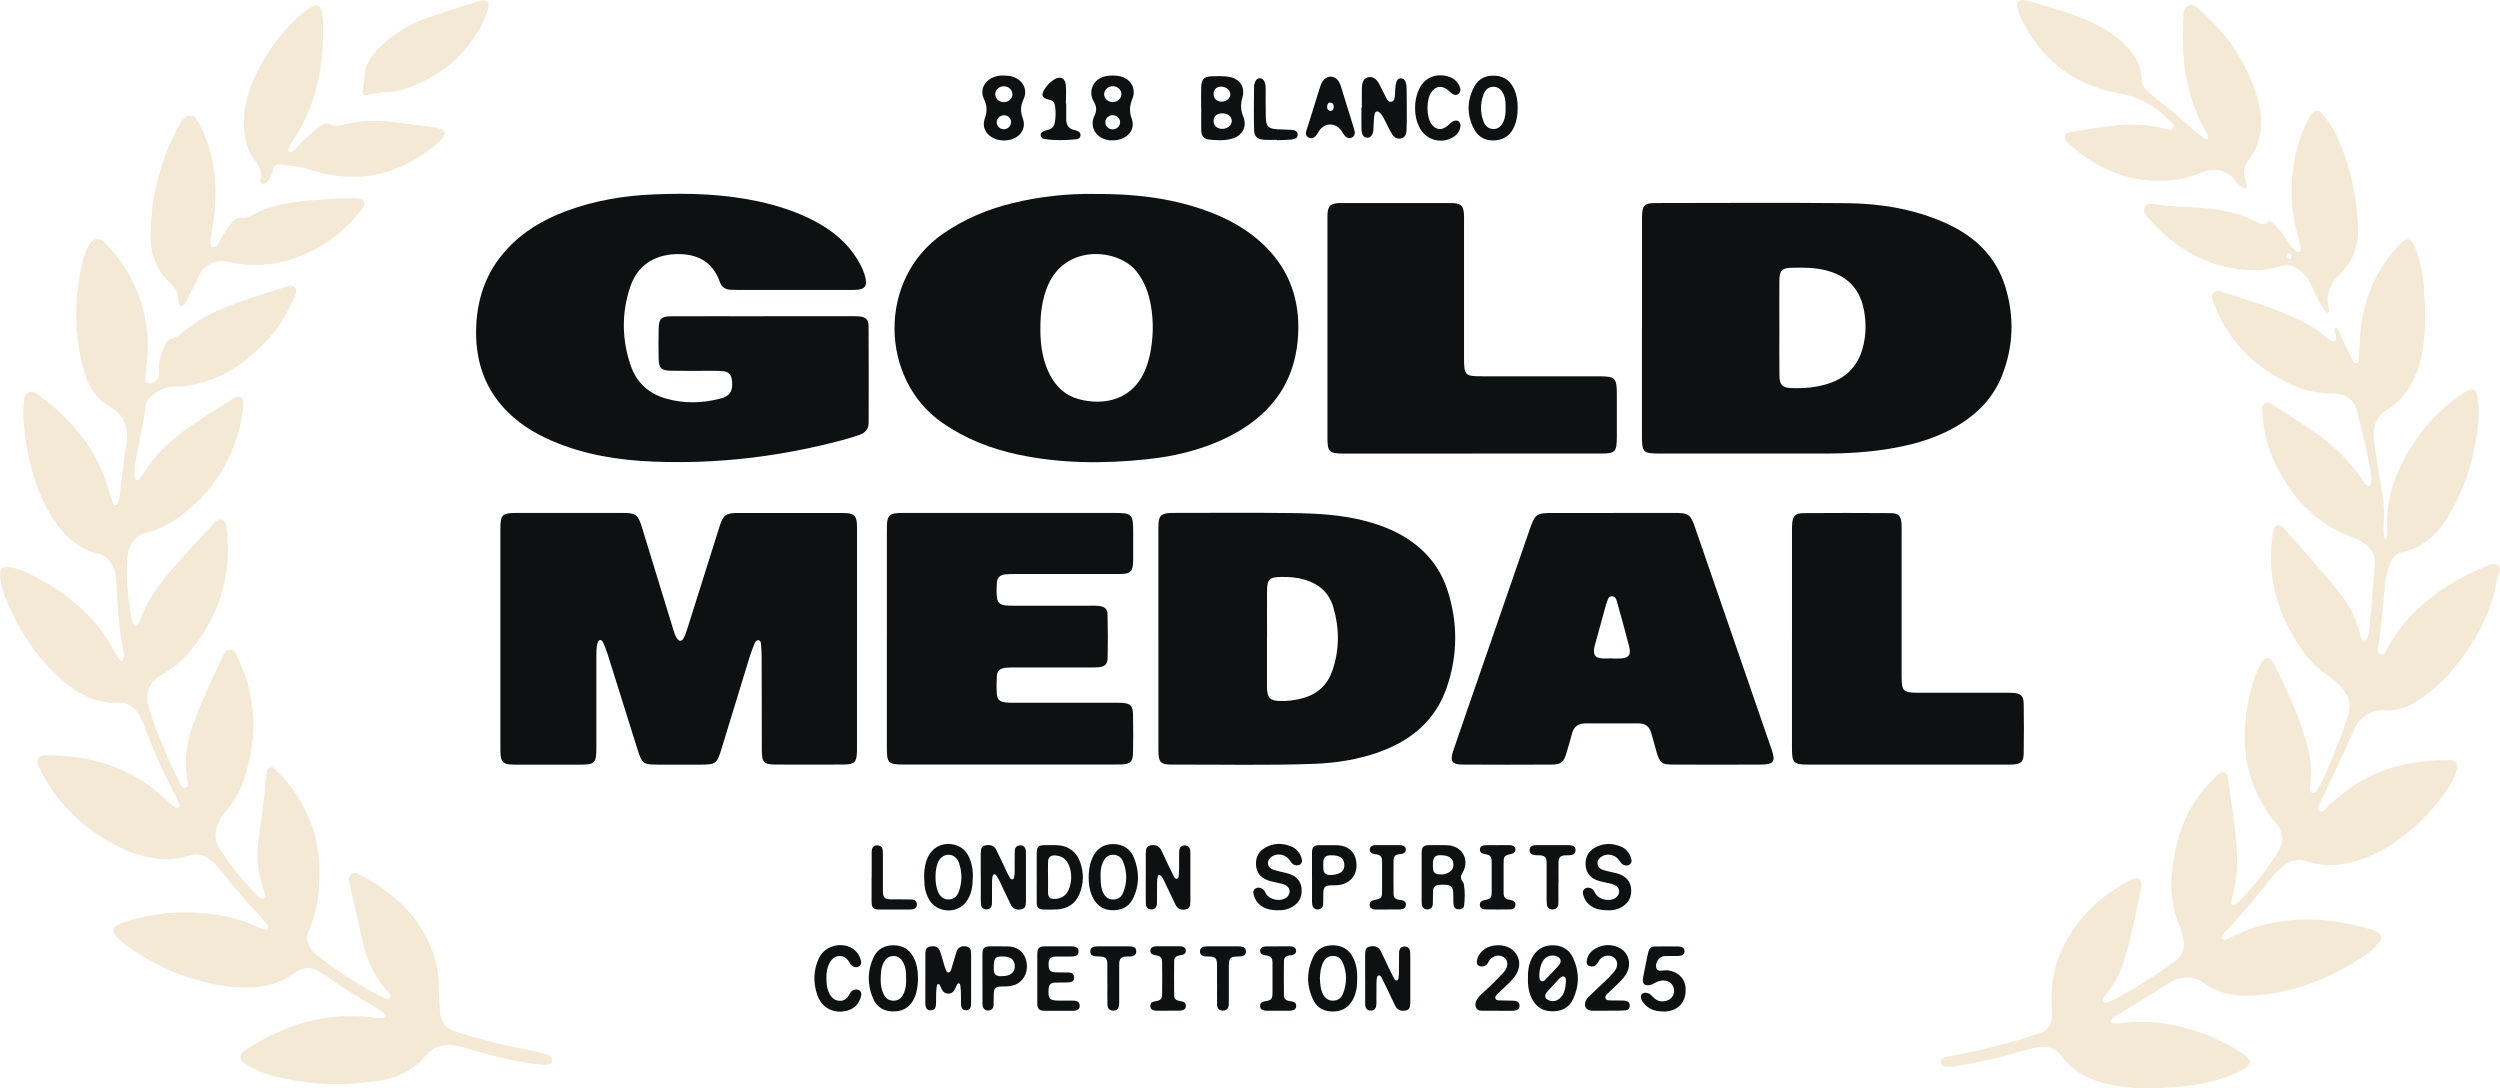 <svg viewBox="0 0 699.11 304.34" xmlns="http://www.w3.org/2000/svg" data-name="Layer 2" id="Layer_2">
  <defs>
    <style>
      .cls-1 {
        fill: #f3e9d5;
      }

      .cls-2 {
        fill: #0e1111;
      }
    </style>
  </defs>
  <g data-name="Layer 1" id="Layer_1-2">
    <g>
      <g>
        <path d="M621.17,262.42c.59.61,1.07.39,1.53.2.62-.27,1.23-.54,1.83-.83,12.65-6.1,25.6-5.7,38.71-1.82.41.12.81.28,1.18.45,1.6.82,1.88,1.8.79,3.22-.93,1.18-2.03,2.24-3.28,3.08-9.79,6.75-20.45,11.11-32.43,11.68-4.6.23-9.05-.59-12.92-3.34-3.34-2.39-6.63-2.28-10.05-.11-4.75,2.99-9.58,5.87-14.35,8.83-.74.45-1.67.8-1.88,2.06,1.26.6,2.61.32,3.87.17,7.66-.86,15.02.46,22.19,3.12,3.87,1.43,7.5,3.35,10.93,5.63.22.14.42.28.62.43,1.66,1.34,1.66,2.39-.07,3.55-.9.61-1.89,1.07-2.89,1.5-5.22,2.29-10.74,3.25-16.34,3.72-6.29.53-12.56.67-18.78-.7-5.4-1.2-10.12-3.47-13.45-8.11-1.28-1.8-3.11-2.44-5.26-2.37-1.86.06-3.64.54-5.41,1.07-5.77,1.75-11.66,3.08-17.61,4.11-1.24.22-2.48.43-3.74.34-.7-.04-1.41-.18-1.59-.98-.18-.93.5-1.38,1.24-1.64.71-.25,1.46-.39,2.2-.52,7.6-1.37,15.06-3.27,22.42-5.62.72-.24,1.45-.46,2.13-.76,1.92-.87,3.04-2.3,3.03-4.49,0-1.51,0-3.01-.05-4.52-.33-9.03,3.13-16.69,8.81-23.45,3.44-4.07,7.71-7.18,12.35-9.77.3-.16.59-.33.89-.46,2.24-1.05,3.19-.42,2.99,2.01,0,.25-.05.5-.1.75-1.39,6.55-2.65,13.14-4.64,19.55-1.07,3.48-2.63,6.71-4.98,9.51-.27.33-.53.65-.76,1-.23.34-.5.75-.25,1.15.33.54.88.41,1.34.22.87-.33,1.72-.67,2.53-1.11,5.45-2.98,10.66-6.3,15.75-9.86,2.84-1.98,3.66-4.4,2.69-7.6-.25-.81-.4-1.66-.73-2.41-3.27-7.53-2.78-15.25-.99-22.94,1.68-7.27,5.29-13.54,10.59-18.81.24-.25.46-.5.72-.71,1.68-1.46,2.88-1.2,3.12.94,1.07,9.13,3.17,18.2,2.33,27.49-.15,1.76-.58,3.47-1.03,5.16-.16.57-.33,1.13-.36,1.71-.06.79.39,1.12,1.1.72.5-.28.94-.71,1.34-1.12,3.88-3.96,7.3-8.32,10.29-12.97,2.02-3.14,1.88-6-.46-8.85-9.34-11.34-10.18-24.16-6.63-37.74.59-2.27,1.42-4.47,2.58-6.54,1.19-2.13,2.53-2.21,3.61-.05,3.87,7.72,7.57,15.53,9.66,23.96.8,3.2.87,6.46.6,9.74-.06.85-.53,2.16.55,2.45,1,.29,1.39-1,1.85-1.75,1.45-2.37,2.4-4.97,3.48-7.52,1.71-4.01,3.24-8.09,4.59-12.24,1.06-3.23.21-5.91-2.05-8.29-1.34-1.41-2.85-2.6-4.43-3.71-2.14-1.51-3.97-3.31-5.54-5.43-6.11-8.26-9.68-17.38-9.48-27.78.05-2.09.24-4.2.58-6.25.35-2.15,1.59-2.53,3.07-.92,3.19,3.45,6.26,6.99,9.34,10.54,2.09,2.4,4.18,4.81,6.14,7.3,2.69,3.39,4.66,7.16,5.74,11.37.11.4.22.81.35,1.21.15.38.31.81.81.84.66.03.85-.49.98-.97.21-.72.42-1.46.49-2.21.52-5.91,1.05-11.85,1.53-17.77.25-3.09-1.12-5.34-3.83-6.77-.89-.47-1.8-.92-2.73-1.26-10.74-4.05-17.54-11.99-22.05-22.19-1.82-4.11-2.6-8.48-2.87-12.93-.14-2.27,1.03-3.1,2.9-1.84,6.67,4.47,13.79,8.3,19.49,14.15,2.05,2.12,3.98,4.31,5.58,6.78.32.49.64.99,1.05,1.41.66.65,1.3.46,1.39-.44.08-.91.05-1.84-.08-2.75-.85-5.99-2.5-11.8-3.88-17.67-.64-2.72-2.81-4.3-5.68-4.54-1.5-.13-3.01-.08-4.51-.26-4.24-.47-8.1-2.09-11.76-4.18-8.47-4.8-14.63-11.63-18-20.86-.33-.92-.99-1.92-.22-2.84.88-1.01,2.04-.48,3.04-.16,5.64,1.88,11.37,3.54,16.88,5.8,4.28,1.76,8.43,3.76,11.91,6.89.37.33.8.65,1.25.82.83.32,1.29-.05,1.32-.93.03-.91-.7-1.72-.38-2.7.84-.1.95.6,1.16,1.06,1.02,2.12,1.98,4.26,2.98,6.37.33.68.68,1.35,1.05,2,.18.29.44.56.81.51.5-.08.67-.49.69-.92.16-2.34.26-4.69.42-7.02.62-9.46,4.13-17.71,10.44-24.76,2.61-2.93,3.85-2.66,5.2,1,1.26,3.4,1.93,6.94,2.16,10.55.36,5.61.58,11.22-.24,16.8-.52,3.6-1.56,7.03-3.39,10.21-1.57,2.73-3.48,5.16-6.25,6.75-3.65,2.08-4.57,5.39-4.06,9.22.58,4.4,1.3,8.79,2.1,13.16.54,2.9.81,5.79.66,8.74-.09,1.72-.21,3.49.13,5.21.95-.02.76-.65.8-1.08.07-.5.07-1.01.03-1.5-.59-9.16,2.77-17.09,7.63-24.5,3.6-5.45,8.2-9.95,13.65-13.56.21-.14.41-.28.63-.4,1.99-1.14,2.96-.73,3.3,1.51.29,2,.46,4.01.3,6.02-.81,10.11-3.6,19.58-9.03,28.2-2.88,4.57-6.75,7.86-12.13,9.1-1.78.42-2.91,1.53-3.57,3.22-.67,1.73-1.19,3.48-1.37,5.34-.55,5.66-1.01,11.35-1.79,16.99-.14,1.03-.64,2.62.39,3,1.4.52,1.73-1.24,2.27-2.15,6.15-10.65,15.51-17.41,26.57-22.1,1.27-.53,2.79-1.48,4.04-.49,1.33,1.05,0,2.48-.2,3.73-1.58,9.73-6.33,17.92-12.45,25.43-2.66,3.27-5.9,5.95-9.37,8.33-2.82,1.93-5.95,3.14-9.42,2.99-4.35-.18-7.25,1.85-8.88,5.68-2.87,6.8-6.29,13.34-9.29,20.08-.33.71-1.15,1.67-.4,2.28.93.73,1.66-.41,2.27-.99,2.69-2.52,5.53-4.86,8.69-6.79,7.78-4.74,16.32-6.36,25.27-6.36,2.2,0,2.85.97,2.19,3.08-.62,2.02-1.63,3.85-2.84,5.59-4.74,6.75-10.59,12.29-17.75,16.42-2.19,1.25-4.49,2.26-6.91,2.99-4.68,1.46-9.39,1.87-14.09.25-2.68-.94-4.91-.32-6.99,1.41-1.16.97-2.25,2.02-3.18,3.2-3.84,4.87-7.69,9.72-12.04,14.16-.79.81-1.66,1.64-1.96,2.73" class="cls-1"></path>
        <path d="M617.45,38.92c.09-1.31-.55-2.14-1.03-2.98-5.44-9.65-6.46-20.15-5.86-30.92.06-1.29-.03-2.94,1.46-3.51,1.46-.57,2.47.7,3.46,1.56,7.52,6.54,12.78,14.57,15.71,24.11,1.95,6.35,1.65,12.4-2.59,17.88-1.11,1.44-1.37,2.98-.85,4.73.28.91.71,1.87.35,3.04-1.48-.42-2.3-1.48-3.13-2.49-2.17-2.62-5.38-3.53-8.53-2.38-2.36.87-4.7,1.83-7.2,2.21-11.66,1.74-21.59-2.07-30.35-9.57-.2-.17-.36-.34-.54-.54-1.43-1.66-1.18-2.85.94-3.17,8.51-1.35,17-3.25,25.66-.99.92.25,2.22.87,2.78-.12.61-1.05-.71-1.7-1.37-2.38-3.87-4.06-8.49-6.36-14.15-7.4-12.72-2.33-21.82-9.71-27.29-21.48-.38-.84-.68-1.73-.84-2.62-.19-1.28.41-1.9,1.69-1.89.41,0,.85.06,1.24.19,5.83,1.81,11.79,3.25,17.39,5.82,3.67,1.68,7.1,3.76,9.98,6.65,2.56,2.56,4.38,5.49,4.5,9.26.04,1.7.83,3.04,2.16,4.08,4.98,3.83,9.7,7.97,14.45,12.08.5.44,1.03.86,1.96.85" class="cls-1"></path>
        <path d="M650.93,87.69c-1.97-2.29-3.25-4.71-4.27-7.26-1-2.53-2.51-4.47-4.97-5.73-1.03-.52-1.94-.76-3.09-.47-2.43.6-4.85,1.31-7.4,1.33-12.5.03-22.42-5.3-30.41-14.61-.73-.86-1.77-1.84-.99-3.1.68-1.08,1.94-.88,2.99-.72,4.82.73,9.69.71,14.52,1.14,4.47.41,8.73,1.49,12.82,3.33,1.32.6,2.71,1.95,4.3.3.36-.38.91.18,1.28.52,1.6,1.49,2.85,3.28,4.03,5.11.63.99,1.35,1.91,2.27,2.67.27.23.56.38.91.27.5-.17.54-.64.47-1.04-.2-.99-.43-1.96-.7-2.93-2.3-8.25-2.48-16.51-.37-24.83.72-2.86,1.77-5.58,3.14-8.19.28-.51.56-1.03.93-1.5,1.04-1.32,1.96-1.39,3.06-.06,1.44,1.74,2.79,3.55,3.77,5.61,3.89,8.14,5.73,16.8,6.18,25.72.25,5.1-1.33,9.92-5.1,13.49-2.89,2.73-3.91,5.66-3.08,9.42.08.33.05.67.05.99,0,.08-.08.14-.32.54M640.79,71.85c.06-.45-.05-.85-.5-1.01-.38-.14-.64.11-.71.47-.06.43.06.85.5,1.02.38.14.6-.13.71-.48" class="cls-1"></path>
        <path d="M34.28,185.01c.55-1.29.35-2.47.13-3.6-1.18-6.02-1.57-12.12-1.84-18.22-.06-1.27-.18-2.52-.56-3.72-.76-2.38-2.14-4.08-4.74-4.7-4.62-1.08-8.11-3.88-10.91-7.61-4.86-6.44-7.37-13.85-8.78-21.69-.72-3.97-1.21-7.97-.96-12,.08-1.31-.11-2.89,1.24-3.64,1.43-.81,2.54.38,3.6,1.15,8.74,6.4,15.28,14.48,18.6,24.94.5,1.59,1,3.19,1.55,4.78.09.32.33.61.72.6.36,0,.62-.29.7-.61.22-.99.47-1.97.56-2.97.44-4.5,1.01-8.98,1.76-13.45.72-4.39-.37-8.1-4.57-10.5-3.75-2.14-6.02-5.55-7.18-9.63-2.92-10.22-2.99-20.49-.53-30.81.35-1.46.8-2.92,1.49-4.26,1.37-2.62,3.1-2.95,5.11-.84,6.76,7.1,10.7,15.55,11.53,25.34.28,3.18.09,6.36-.32,9.54-.07.49-.2.99-.16,1.5.04.92-.65,2.25.7,2.56,1.61.37,3.37-1.38,3.1-2.98-.49-2.92.65-5.42,1.75-7.96.35-.81.94-1.39,1.83-1.59.92-.22,1.74-.6,2.43-1.23,4.5-4.1,9.92-6.55,15.51-8.62,4.48-1.66,9.05-3.02,13.6-4.49.94-.32,2.02-.77,2.84.11.85.9.2,1.9-.2,2.8-2.1,4.71-4.73,9.09-8.35,12.77-4.38,4.46-9.29,8.21-15.29,10.3-2.95,1.02-5.93,1.82-9.08,1.78-2.7-.02-5.08.81-7.14,2.62-.92.81-1.61,1.72-1.75,2.95-.63,5.42-1.99,10.71-2.85,16.09-.19,1.24-.3,2.49-.17,3.75.04.33.12.7.5.79.36.1.65-.09.86-.36.5-.68,1-1.34,1.45-2.05,2.7-4.23,6.16-7.72,10.14-10.72,4.57-3.42,9.45-6.37,14.24-9.45.35-.23.73-.44,1.12-.58,1.22-.42,2.01.02,2.07,1.33.04,1.25-.1,2.52-.32,3.75-2.05,11.88-7.98,21.38-17.72,28.46-2.67,1.94-5.6,3.43-8.79,4.24-3.67.95-5.25,3.62-5.56,6.95-.53,5.87.2,11.7,1.21,17.51.06.4.21.81.41,1.17.38.72.91.67,1.37.08.26-.33.43-.72.56-1.11,1.66-5.04,4.7-9.23,8.05-13.24,3.98-4.76,8.24-9.27,12.46-13.79.29-.32.57-.63.92-.87,1.06-.73,1.92-.49,2.38.71.27.7.38,1.47.45,2.21,1.37,13.08-2.44,24.5-10.99,34.4-2.05,2.36-4.54,4.24-7.23,5.77-4.41,2.52-4.69,6.29-3.45,9.91,2.32,6.74,4.96,13.36,8.21,19.71.44.87.88,2.29,1.93,2.01,1.25-.33.54-1.72.4-2.62-.83-5.17-.19-10.19,1.65-15.06,2.38-6.27,5.05-12.42,8.05-18.43.51-1.01.86-2.42,2.24-2.46,1.57-.06,1.83,1.51,2.36,2.58,5.38,11.01,5.35,22.31,1.6,33.75-1.07,3.29-2.95,6.2-5.11,8.9-.83,1.05-1.65,2.11-2.16,3.37-1,2.49-.98,4.9.56,7.2,2.98,4.46,6.3,8.66,10.05,12.53.24.24.47.47.73.68.39.33.83.7,1.35.45.73-.34.45-.99.32-1.54-.47-1.79-1.04-3.55-1.45-5.34-.8-3.58-.57-7.15-.05-10.75.8-5.3,1.46-10.62,1.91-15.97.03-.33.05-.67.1-1,.13-.74.23-1.57,1.03-1.89.97-.39,1.56.37,2.11.97,7.09,7.42,11.33,16.11,11.69,26.51.23,6.28-.47,12.38-2.99,18.19-.85,1.94-.32,3.63.81,5.2.53.74,1.22,1.39,1.95,1.94,5.48,4.18,11.19,7.97,17.37,11.05.77.38,1.83,1.34,2.47.56.79-.97-.48-1.75-1.07-2.46-3.03-3.69-5.14-7.83-6.22-12.48-1.25-5.48-2.52-10.94-3.74-16.43-.24-1.09-.8-2.41.36-3.27,1.14-.85,2.26.02,3.25.58,8.11,4.48,14.86,10.3,18.65,19.02,1.66,3.8,2.64,7.74,2.58,11.94-.03,2.18.19,4.34.29,6.53.16,3.09,1.6,5.13,4.69,6.05,6.19,1.85,12.39,3.6,18.76,4.75,1.8.33,3.61.77,5.39,1.18.74.18,1.45.43,2.03.97.37.35.67.77.52,1.32-.15.56-.61.78-1.12.84-1.17.17-2.34,0-3.51-.14-5.68-.65-11.2-2.03-16.69-3.62-1.69-.49-3.36-1.06-5.08-1.42-3.5-.72-6.57-.16-9.04,2.81-3.18,3.82-7.44,5.98-12.28,6.81-10.21,1.72-20.36,1.4-30.4-1.27-2.52-.68-4.94-1.66-7.17-2.99-2.4-1.44-2.52-2.83-.2-4.34,10.41-6.78,21.68-10.43,34.27-9.08,1.32.16,2.67.29,4,.28.8-.02,1.03-.6.43-1.18-.61-.56-1.3-1.05-2.03-1.47-5.19-2.93-10.19-6.14-15.03-9.59-3.28-2.34-5.57-2.32-8.75-.04-3.02,2.18-6.38,3.28-10.06,3.59-5.84.5-11.54-.47-17.11-2.07-6.93-1.98-13.21-5.3-19.1-9.37-.97-.67-1.87-1.43-2.68-2.29-1.69-1.78-1.4-3.06.83-4,.23-.1.47-.17.71-.26,9.94-3.38,20.03-3.68,30.24-1.44,2.31.5,4.47,1.4,6.64,2.32.77.33,1.54.67,2.32.95.46.16,1.01.3,1.32-.27.24-.44-.08-.83-.33-1.13-.63-.8-1.26-1.57-1.94-2.32-3.87-4.18-7.62-8.46-11.1-12.97-.77-.99-1.64-1.9-2.65-2.68-1.93-1.47-3.96-1.97-6.35-1.14-3.84,1.32-7.75,1.11-11.66.23-2.3-.52-4.55-1.24-6.66-2.26-9.77-4.74-17.57-11.61-22.6-21.35-2.05-3.93-1.35-4.92,3.07-4.77,10.67.35,20.5,3.15,28.91,10,1.69,1.38,3.3,2.87,4.95,4.28.37.32.83.72,1.32.32.47-.38.26-.95.06-1.4-.41-1-.85-2.01-1.36-2.97-3.27-6.15-6.07-12.51-8.51-19.03-.3-.79-.59-1.59-1.03-2.29-1.44-2.18-3.11-3.79-6.11-3.62-6.18.37-11.15-2.47-15.63-6.36-7.53-6.54-12.57-14.75-16.13-23.95-.63-1.65-1.04-3.38-1.13-5.14-.09-1.98.86-2.8,2.82-2.42,1.89.36,3.72,1.01,5.45,1.88,8.11,4.07,15.37,9.21,20.67,16.76,1.31,1.85,2.38,3.84,3.56,5.78.42.69.65,1.56,1.78,2.02" class="cls-1"></path>
        <path d="M42.14,63.91c.37-10.28,3.07-19.95,8.02-28.98.68-1.21,1.39-2.68,3.06-2.65,1.6.05,2.07,1.56,2.68,2.71,3.42,6.54,4.6,13.58,4.34,20.89-.11,3.27-.62,6.49-1.21,9.7-.16.92-.37,1.82-.17,2.74.17.83.82,1.03,1.52.55.56-.41.87-1,1.17-1.61.82-1.57,1.76-3.03,2.82-4.46.89-1.2,1.93-2.05,3.57-1.88.76.08,1.51-.15,2.18-.52,5.24-2.97,11-3.89,16.89-4.35,3.58-.28,7.16-.64,10.77-.61.41,0,.84,0,1.26.03.99.06,2.14-.14,2.68.93.57,1.11-.32,1.91-.93,2.66-4.13,5.09-9.04,9.15-15.07,11.83-6.85,3.03-13.93,4.07-21.32,2.43-1.82-.4-3.6-.55-5.37.38-1.39.74-2.51,1.63-3.2,3.06-.91,1.88-1.84,3.75-2.78,5.63-.37.75-.73,1.51-1.15,2.23-.29.47-.57,1.15-1.3.9-.54-.19-.66-.8-.65-1.27.09-2.41-1.2-4.04-2.85-5.61-3.1-2.97-4.59-6.74-4.95-10.96-.1-1.25,0-2.51,0-3.76" class="cls-1"></path>
        <path d="M90.36,9.58c-.16,10.67-2.42,20.76-8.46,29.77-.41.63-.8,1.27-1.15,1.95-.21.35-.31.82.12,1.11.38.29.83.15,1.14-.15.44-.38.87-.79,1.22-1.25,1.79-2.26,4.08-3.95,6.3-5.71.94-.73,1.81-1.13,2.97-.43,1,.62,2.13.33,3.18.06,5.19-1.35,10.43-1.43,15.71-.61,3.14.46,6.31.79,9.47,1.21.75.1,1.51.22,2.2.47,1.37.51,1.6,1.34.75,2.53-.23.34-.53.66-.84.94-10.89,9.65-23.26,12.48-37.1,7.74-2.53-.87-5.1-.76-7.63-1.27-1.1-.23-1.69.53-1.89,1.56-.25,1.27-.74,2.39-1.68,3.31-.34.33-.72.79-1.28.59-.6-.2-.59-.8-.49-1.28.39-2.08-.4-3.72-1.63-5.33-1.99-2.61-2.86-5.65-3.01-8.92-.24-5.04.83-9.82,2.99-14.37,3.06-6.4,6.97-12.21,12.37-16.91,1.07-.93,2.2-1.84,3.4-2.56,1.54-.94,2.5-.47,2.97,1.29.53,2.05.28,4.17.38,6.27" class="cls-1"></path>
        <path d="M101.39,25.17c.5-1.52.39-3.22.66-4.87.41-2.49,1.76-4.48,3.44-6.3,4.25-4.64,9.56-7.55,15.44-9.52,3.97-1.34,7.97-2.58,11.96-3.85.55-.17,1.12-.35,1.69-.44,1.74-.27,2.46.45,1.96,2.11-.63,2.09-1.48,4.11-2.58,6-4.61,7.94-11.35,13.29-20,16.31-1.81.63-3.7,1.06-5.64,1.1-1.85.05-3.65.43-5.45.81-1.26.26-1.6-.1-1.48-1.35" class="cls-1"></path>
      </g>
      <g>
        <path d="M239.65,178.58v28.91c0,.84,0,1.67,0,2.51-.08,3.19-.64,3.79-3.89,3.8-6.29.03-12.58.03-18.86,0-3.23,0-3.85-.62-3.86-3.83-.04-8.8-.03-17.6-.05-26.39,0-1.17-.1-2.34-.18-3.52-.02-.42-.16-.89-.6-1-.58-.15-.96.29-1.15.76-.49,1.24-.99,2.49-1.39,3.76-2.62,8.49-5.21,16.98-7.8,25.49-1.42,4.64-1.55,4.75-6.5,4.76h-10.81c-4.82,0-4.97-.12-6.39-4.6-2.76-8.8-5.51-17.6-8.28-26.38-.35-1.12-.82-2.19-1.28-3.27-.13-.31-.38-.6-.75-.59-.5.03-.66.44-.77.86-.32,1.23-.32,2.49-.32,3.74,0,8.38,0,16.76,0,25.14,0,4.86-.25,5.09-5.13,5.1-5.63,0-11.24,0-16.86,0-.83,0-1.66,0-2.5-.09-1.35-.13-2.13-.92-2.26-2.27-.08-.75-.09-1.51-.09-2.27v-61.08c0-4.24.42-4.67,4.56-4.68,9.88-.02,19.77-.02,29.66,0,3.66,0,4.26.44,5.36,3.99,2.89,9.37,5.74,18.75,8.62,28.13.31,1.03.57,2.12,1.21,3.01.57.81,1.29.84,1.78-.03.45-.8.76-1.68,1.03-2.55,2.95-9.27,5.85-18.54,8.77-27.81.15-.48.3-.98.45-1.44.92-2.64,1.65-3.18,4.36-3.29.26,0,.5,0,.76,0,9.63,0,19.27,0,28.9,0,.5,0,1.01,0,1.51.04,1.87.21,2.53.84,2.71,2.67.07.92.05,1.85.05,2.77v29.66Z" class="cls-2"></path>
        <path d="M213.53,88.43h24.13c.83,0,1.67-.02,2.51.04,1.88.17,2.7.81,2.72,2.63.07,9.04.05,18.09.02,27.14,0,1.7-.97,2.83-2.55,3.36-1.58.54-3.18,1.04-4.8,1.47-17.37,4.64-35.03,6.75-52.99,6.01-9.66-.39-19.17-1.92-28.16-5.77-5.21-2.23-9.93-5.22-13.74-9.49-5.29-5.91-7.53-13-7.54-20.79,0-8.86,2.59-16.87,8.73-23.46,4.53-4.89,10.15-8.17,16.35-10.5,8-3,16.32-4.38,24.82-4.72,9.74-.4,19.44-.11,29.01,1.96,5.67,1.23,11.15,3,16.27,5.8,4.73,2.56,8.74,5.9,11.54,10.56.99,1.66,1.84,3.4,2.22,5.32.38,1.99-.27,2.84-2.26,3.03-.66.06-1.34.05-2.01.05h-31.41c-.68,0-1.35-.02-2.01-.04-1.5-.03-2.57-.73-3.07-2.16-2.07-5.85-6.52-8.01-12.36-7.8-6.31.24-10.8,3.39-12.74,9.24-2.43,7.3-2.32,14.69.18,21.96,1.65,4.77,5.05,7.83,9.89,9.2,5.03,1.45,10.12,1.29,15.15,0,2.69-.69,3.52-2.05,3.29-4.81-.16-1.93-.88-2.76-2.79-2.89-1.75-.12-3.52-.07-5.28-.07-3.01,0-6.03.03-9.04-.03-2.74-.05-3.37-.71-3.43-3.49-.05-2.68-.05-5.36,0-8.04.06-3.05.66-3.69,3.73-3.7,8.54-.03,17.09,0,25.63,0h0Z" class="cls-2"></path>
        <path d="M459.18,91.72v-28.63c0-.84,0-1.68,0-2.52.08-3.18.64-3.79,3.89-3.79,17.84-.02,35.67-.13,53.51.04,9.26.1,18.36,1.58,26.94,5.31,8.2,3.56,14.45,9.13,17.2,17.88,2.64,8.42,2.38,16.88-.9,25.1-2.62,6.59-7.46,11.23-13.58,14.61-5.96,3.28-12.41,4.96-19.08,5.96-5.31.8-10.66,1.14-16.03,1.15-15.65.02-31.31,0-46.97,0-4.7,0-4.99-.31-5-4.97,0-10.05,0-20.09,0-30.14M497.59,91.54h0c0,4.52-.04,9.04.02,13.57.05,2.55.84,3.31,3.32,3.41,3.63.15,7.2-.18,10.66-1.34,4.9-1.66,8.03-5.02,9.35-10.01.89-3.37.96-6.78.34-10.22-1.09-6.24-4.8-9.93-10.87-11.4-2.97-.73-5.98-.74-8.99-.68-3.19.04-3.8.64-3.83,3.86-.04,4.28,0,8.54,0,12.81" class="cls-2"></path>
        <path d="M305.97,54.24c10.89-.09,20.91,1.05,30.62,4.42,6.58,2.28,12.55,5.52,17.51,10.52,6.68,6.75,9.38,14.97,8.92,24.26-.68,13.99-8.17,23.36-20.52,29.21-6.89,3.26-14.22,4.98-21.76,5.78-12.06,1.28-24.11,1.23-36.03-1.3-7.68-1.65-14.87-4.45-21.38-9.03-17.22-12.09-18.09-40.04.45-52.79,5.89-4.05,12.3-6.77,19.21-8.46,7.76-1.92,15.66-2.74,22.98-2.61M290.93,92.16c0,5.01.85,9.1,2.65,12.62,1.73,3.36,4.32,5.8,7.98,6.81,7.18,1.97,15.72.36,19.09-9.17.35-1.02.68-2.08.9-3.13.96-4.63,1.1-9.29.27-13.97-.62-3.42-1.77-6.61-3.97-9.38-5.15-6.51-19.9-7.76-24.83,3.92-1.59,3.76-2.12,7.71-2.08,12.3" class="cls-2"></path>
        <path d="M323.93,178.73v-29.9c0-.92-.03-1.84.07-2.76.17-1.71.8-2.34,2.52-2.56.74-.09,1.51-.08,2.26-.08,10.8,0,21.61-.1,32.41.05,7.03.08,14.07.43,20.92,2.29,4.16,1.12,8.11,2.66,11.71,5.04,5.21,3.46,8.93,8.11,10.89,14.03,3.01,9.12,2.98,18.32-.13,27.4-3.12,9.13-9.84,14.76-18.71,17.99-5.88,2.14-12,3.12-18.21,3.37-13.32.5-26.63.16-39.94.22-3.17,0-3.77-.64-3.78-3.92-.02-10.39,0-20.78,0-31.16h0ZM354.3,178.43h0v11.55c0,.93-.02,1.84.03,2.76.14,2.4.87,3.14,3.21,3.27,2.36.12,4.67-.17,6.95-.82,4-1.15,6.74-3.72,8.09-7.61,2.02-5.86,2.03-11.83.28-17.76-1.17-3.99-3.94-6.5-7.92-7.69-2.12-.64-4.27-.82-6.46-.79-3.54.04-4.13.57-4.16,4.04-.03,4.34,0,8.7,0,13.05" class="cls-2"></path>
        <path d="M451.07,143.43c5.54,0,11.06,0,16.59,0,4.72,0,5,.21,6.51,4.54,3.39,9.82,6.78,19.63,10.16,29.46,3.61,10.44,7.21,20.9,10.81,31.35.12.33.23.63.33.95,1.09,3.24.52,4.07-2.99,4.08-8.2.04-16.4.04-24.61,0-3.18,0-3.71-.43-4.61-3.48-.51-1.76-1.01-3.55-1.49-5.32-.47-1.78-1.62-2.69-3.44-2.71-5.03,0-10.06,0-15.08,0-1.92,0-3.14.92-3.64,2.8-.5,1.86-1.01,3.71-1.59,5.56-.77,2.55-1.49,3.14-4.12,3.15-8.28.05-16.58.05-24.87,0-2.94,0-3.62-.94-2.67-3.77,2.57-7.62,5.24-15.19,7.86-22.8,4.45-12.9,8.93-25.79,13.38-38.7,1.73-4.99,1.84-5.08,7.14-5.09h16.32ZM450.77,184.1v.04c.76,0,1.52.04,2.27,0,2.47-.13,3.15-.95,2.53-3.39-1.02-4.06-2.17-8.08-3.29-12.13-.22-.79-.42-1.8-1.41-1.87-1.21-.08-1.26,1.11-1.61,1.93-.13.31-.22.64-.3.96-.96,3.48-1.92,6.95-2.86,10.42-.14.49-.28.97-.33,1.47-.17,1.66.36,2.37,1.99,2.56.99.11,2,.02,3,.02" class="cls-2"></path>
        <path d="M248.01,178.56v-29.66c0-.75,0-1.51.02-2.26.14-2.4.78-3.03,3.25-3.18.59-.03,1.18-.02,1.76-.02,19.52,0,39.04,0,58.56,0,4.95,0,5.28.34,5.29,5.29,0,2.59.02,5.19,0,7.79-.05,3.38-.61,3.99-3.96,4-9.72.02-19.45,0-29.16,0-.93,0-1.84,0-2.76.11-1.33.15-2.17.93-2.24,2.29-.08,1.34-.12,2.68,0,4.01.13,1.54.84,2.17,2.42,2.37.84.1,1.68.08,2.51.08,7.04,0,14.08,0,21.11,0,.85,0,1.68-.04,2.51.06,1.6.2,2.36.81,2.4,2.38.11,4.1.12,8.21.02,12.31-.05,1.67-.85,2.3-2.59,2.46-.84.08-1.68.06-2.51.06h-21.11c-.85,0-1.69,0-2.51.11-1.33.15-2.2.91-2.26,2.27-.08,1.66-.12,3.36,0,5.02.11,1.55.82,2.19,2.41,2.37.91.12,1.84.09,2.76.09,9.13,0,18.26,0,27.4,0,.68,0,1.34,0,2.01.02,2.79.1,3.46.71,3.51,3.42.07,3.44.06,6.87,0,10.3-.04,2.85-.7,3.49-3.65,3.53-3.61.04-7.2.02-10.81.02h-49.27c-4.88,0-5.11-.24-5.12-5.11,0-10.05,0-20.11,0-30.15" class="cls-2"></path>
        <path d="M411.74,126.84h-36.19c-3.85-.04-4.34-.5-4.34-4.37,0-20.44,0-40.88,0-61.32,0-.59,0-1.18.05-1.76.21-1.71.84-2.35,2.54-2.56.57-.07,1.17-.05,1.75-.05,9.8,0,19.6,0,29.42,0,.49,0,1,0,1.5.02,2.11.17,2.76.84,2.91,2.99.06.92.03,1.85.03,2.77,0,12.57,0,25.14,0,37.71,0,4.67.31,4.96,5,4.96,10.9,0,21.78,0,32.68,0,4.61,0,5.04.44,5.05,5,0,4.02,0,8.06,0,12.08-.02,4.05-.47,4.52-4.45,4.52-11.97.02-23.96,0-35.94,0" class="cls-2"></path>
        <path d="M501.12,178.61v-29.4c0-.84-.02-1.66.03-2.5.14-2.38.85-3.21,3.24-3.22,8.04-.06,16.08-.06,24.12,0,2.47,0,3.12.75,3.25,3.15.04.93.02,1.84.02,2.76,0,13.24,0,26.47,0,39.7,0,4.19.43,4.62,4.59,4.62,7.87,0,15.74,0,23.61,0,.93,0,1.84-.02,2.77.03,2.42.14,3.14.79,3.17,3.23.07,4.51.07,9.03,0,13.56-.03,2.48-.73,3.12-3.13,3.26-.59.04-1.17.02-1.76.02-18.34,0-36.67.02-55.01,0-4.54,0-4.9-.34-4.91-4.82,0-10.13,0-20.26,0-30.39" class="cls-2"></path>
      </g>
      <g>
        <path d="M335.9,30.22c0-1.93-.06-3.85,0-5.76.07-2.32.75-3.04,2.99-3.13,1.5-.07,3.01-.08,4.5.11,3.25.43,4.93,2.8,4.02,5.91-.54,1.88-.46,3.5.28,5.31,1.1,2.74-.24,5.26-3.06,6.09-2.21.65-4.48.51-6.72.25-1.37-.17-1.97-1.19-1.99-2.5-.03-2.09,0-4.19,0-6.27h-.02ZM341.85,31.7c-1.54-.04-2.49.81-2.48,2.16.02,1.25.91,2.11,2.27,2.17,1.53.08,2.82-.94,2.82-2.2,0-1.22-1.06-2.11-2.6-2.13M341.8,24.25c-1.36-.16-2.31.56-2.42,1.84-.11,1.27.7,2.24,2,2.33,1.28.11,2.44-.66,2.64-1.74.2-1.18-.78-2.28-2.22-2.43" class="cls-2"></path>
        <path d="M380.84,30.11c0-1.84-.04-3.67,0-5.52.07-1.86.61-2.72,1.75-2.98,1.23-.28,2.27.33,3.13,1.95.69,1.25,1.26,2.55,1.93,3.8.31.59.68,1.27,1.48,1.08.8-.18.85-.96.93-1.62.08-.66.07-1.34.12-2,.12-2.08.62-2.98,1.66-2.91.99.06,1.48.96,1.52,3.04.05,3,.04,6.02.04,9.02,0,.84-.03,1.68-.07,2.51-.07.97-.34,1.85-1.38,2.18-1.11.33-2.03-.14-2.6-1.05-.72-1.12-1.27-2.35-1.88-3.54-.46-.89-.83-1.84-1.59-2.53-.65-.62-1.3-.48-1.49.39-.2.98-.2,1.99-.27,2.98-.05.83.02,1.68-.29,2.47-.27.67-.7,1.17-1.49,1.13-.76-.04-1.27-.5-1.44-1.19-.17-.64-.18-1.31-.19-1.99-.02-1.75,0-3.51,0-5.26h.12Z" class="cls-2"></path>
        <path d="M280.77,21.13c.84,0,1.66.07,2.47.33,2.87.97,4.25,3.63,2.96,6.36-.85,1.82-.89,3.37-.19,5.24.98,2.62-.44,5.06-3.11,5.89-1.56.48-3.13.45-4.67-.14-2.44-.97-3.7-3.15-2.84-5.63.68-1.95.69-3.6-.23-5.49-1.16-2.39,0-4.89,2.43-6,1-.47,2.07-.6,3.17-.57M280.74,28.57c1.3,0,2.33-.95,2.38-2.12.05-1.28-1.04-2.33-2.43-2.32-1.26,0-2.32.95-2.38,2.11-.06,1.26,1.06,2.34,2.43,2.33M280.78,32.23c-1.17,0-2.12.94-2.06,2.04.04,1.03.93,1.87,1.97,1.88,1.13.02,2.08-.95,2.05-2.07-.02-1.06-.87-1.85-1.96-1.85" class="cls-2"></path>
        <path d="M311.2,39.25c-3.99.21-6.93-3.34-5.11-6.96.65-1.33.57-2.58-.2-3.83-1.7-2.8-.39-6.92,4.31-7.29.92-.08,1.86-.06,2.76.11,3.16.58,4.91,3.41,3.69,6.39-.78,1.91-.9,3.53-.17,5.52,1.18,3.22-1.41,6.03-5.29,6.06M311.21,28.55c1.35-.02,2.43-1.08,2.38-2.32-.06-1.16-1.05-2.08-2.32-2.12-1.36-.04-2.46.94-2.5,2.2-.03,1.25,1.07,2.27,2.44,2.24M313.23,34.2c0-1.11-.95-2-2.12-1.98-1.05.02-1.93.83-2.01,1.84-.08,1.11.85,2.1,1.99,2.12,1.14.03,2.13-.88,2.14-1.98" class="cls-2"></path>
        <path d="M424.4,30.19c.02,1.68-.21,3.33-.83,4.91-.93,2.36-2.59,3.85-5.18,4.13-2.67.29-4.86-.69-6.12-3.02-2.12-3.95-2.09-8.04,0-11.99,1.24-2.36,3.44-3.27,6.12-3.03,2.51.21,4.12,1.66,5.09,3.87.71,1.63.94,3.37.93,5.14M421.03,30.21c0-1.25,0-2.52-.51-3.7-.52-1.21-1.33-2.18-2.76-2.25-1.46-.05-2.39.84-2.87,2.07-.99,2.6-1,5.25.05,7.84.47,1.14,1.41,1.91,2.72,1.91,1.33,0,2.15-.82,2.7-1.94.61-1.24.68-2.57.67-3.93" class="cls-2"></path>
        <path d="M378.88,36.83c.02.82-.24,1.33-.81,1.63-.57.29-1.13.2-1.66-.18-.63-.46-.91-1.2-1.34-1.8-1.62-2.22-4.56-2.2-6.12.02-.34.48-.59,1.03-.97,1.47-.52.63-1.24.9-2.02.5-.82-.41-.88-1.16-.65-1.94.27-.89.57-1.75.86-2.63.92-2.97,1.82-5.93,2.76-8.88.23-.72.45-1.47.83-2.1,1.18-1.98,3.5-1.98,4.67-.03.33.56.53,1.22.73,1.86,1.12,3.6,2.24,7.2,3.35,10.8.14.48.27.97.36,1.28M372.12,31.06c.38-.12.78-.36.84-.94.05-.72-.12-1.4-.98-1.42-.59-.02-.8.51-.85,1.02-.05.63.11,1.16.99,1.33" class="cls-2"></path>
        <path d="M395.72,30.19c-.03-1.62.28-3.16.86-4.67,1.36-3.49,4.44-5.1,8.1-4.22,1.65.39,2.86,1.36,3.52,2.95.31.73.32,1.53-.41,2.05-.62.45-1.27.25-1.84-.2-.4-.31-.74-.68-1.13-.99-1.69-1.29-3.32-1.05-4.54.66-1.46,2.05-1.46,6.83,0,8.9,1.21,1.68,2.87,1.88,4.51.52.52-.42.97-.97,1.55-1.27,1.17-.62,2.26.16,2.06,1.49-.21,1.54-1.19,2.55-2.53,3.22-3.12,1.59-7.01.41-8.73-2.64-1-1.79-1.44-3.74-1.41-5.79" class="cls-2"></path>
        <path d="M298.16,28.95c0,1.51,0,3,0,4.5.02,1.51.69,2.55,2.24,2.9.25.06.49.11.72.21.56.22,1.07.53,1.04,1.23-.02.7-.54,1.08-1.13,1.15-2.99.3-5.99.39-8.97-.07-.49-.07-.95-.41-1.03-.96-.12-.72.4-1.05.97-1.29.38-.16.8-.25,1.19-.35.59-.16,1.07-.46,1.41-.97.72-1.01.8-5.52.14-6.6-.4-.64-1.04-.73-1.69-.9-1.59-.42-1.9-1.1-1.15-2.5.67-1.27,1.68-2.3,2.89-3.07,1.63-1.04,3.04-.44,3.25,1.47.18,1.73.03,3.5.03,5.25h.12Z" class="cls-2"></path>
        <path d="M357.11,39.1c-1.16,0-2.34.07-3.51,0-1.97-.14-2.85-.84-2.9-2.74-.12-4.09-.05-8.18,0-12.26,0-.4.14-.83.29-1.21.23-.57.63-.99,1.29-1.01.67,0,1.07.41,1.33.99.36.78.33,1.63.33,2.46.02,2.5-.04,5,.04,7.51.06,2.55.76,3.19,3.34,3.32,1.32.08,2.67.05,4,.17.76.07,1.55.37,1.57,1.31.02.95-.79,1.27-1.53,1.36-1.4.15-2.83.15-4.25.22v-.09Z" class="cls-2"></path>
      </g>
      <g>
        <path d="M258.77,273.54c0-2.24,0-4.48,0-6.72,0-1.43.36-1.95,1.38-2.14,1.45-.27,2.36.19,2.8,1.51.39,1.15.68,2.32,1.03,3.48.16.53.32,1.06.54,1.57.14.32.29.76.74.71.41-.04.61-.41.71-.77.49-1.59.95-3.18,1.43-4.77.44-1.46,1.34-2.01,2.81-1.74.74.14,1.19.54,1.29,1.29.05.39.07.79.07,1.18,0,4.32,0,8.64,0,12.96,0,.34,0,.69-.04,1.03-.12.96-.56,1.38-1.41,1.37-.8,0-1.24-.41-1.34-1.34-.07-.6-.05-1.21-.05-1.81,0-1.24.01-2.48-.17-3.71-.04-.26-.05-.57-.36-.64-.36-.09-.51.22-.64.48-.22.42-.38.87-.6,1.29-.38.71-.97,1.11-1.78,1.1-.81-.02-1.41-.39-1.77-1.12-.17-.35-.31-.73-.49-1.08-.11-.23-.24-.53-.56-.47-.31.05-.38.35-.4.61-.07.65-.15,1.31-.17,1.97-.03.87-.01,1.74-.02,2.61-.02,1.57-.41,2.13-1.48,2.14-1.08,0-1.49-.56-1.52-2.11,0-.16,0-.32,0-.47,0-2.13,0-4.27,0-6.4,0,0,0,0,0,0Z" class="cls-2"></path>
        <path d="M427.28,273.56c-.07-1.9.19-3.74,1.02-5.46,1.12-2.35,2.98-3.65,5.58-3.75,2.7-.1,4.83,1,5.99,3.45,1.81,3.83,1.83,7.78.03,11.6-1.23,2.63-3.58,3.59-6.41,3.38-2.68-.2-4.39-1.73-5.39-4.12-.68-1.63-.89-3.35-.82-5.1ZM430.46,272.42c0,.34-.02.5,0,.66.07.49.02,1.06.59,1.28.58.22.93-.24,1.27-.59,1.18-1.23,2.37-2.47,3.52-3.73,1.05-1.16.67-2.32-.85-2.73-1.38-.37-2.79.21-3.53,1.45-.71,1.19-.92,2.51-1,3.67ZM437.9,274.66c-.06-.62.13-1.3-.51-1.55-.6-.23-1.05.25-1.42.64-1.15,1.23-2.3,2.45-3.41,3.72-.8.92-.52,1.88.63,2.29,1.11.4,2.14.19,3.01-.59,1.38-1.23,1.54-2.92,1.7-4.52Z" class="cls-2"></path>
        <path d="M274.26,245.35c0-2.24,0-4.48,0-6.72,0-1.45.3-1.96,1.2-2.2,1.35-.35,2.57.06,3.13,1.19.99,1.98,1.9,3.99,2.85,5.99.27.57.55,1.14.87,1.69.18.31.38.7.83.6.41-.09.43-.49.49-.82.17-.94.1-1.89.11-2.84.02-1.4-.02-2.79.03-4.19.04-1.04.5-1.55,1.36-1.64.86-.1,1.5.34,1.68,1.19.08.38.09.78.09,1.18,0,4.37,0,8.74,0,13.12,0,.08,0,.16,0,.24-.02,1.38-.31,1.89-1.2,2.12-1.26.33-2.43-.09-2.98-1.17-.86-1.72-1.65-3.47-2.49-5.2-.49-1.02-.89-2.08-1.58-3-.15-.2-.3-.47-.62-.4-.33.08-.41.37-.47.66-.18.78-.14,1.57-.14,2.36,0,1.66,0,3.32-.02,4.98-.01.74-.16,1.43-.99,1.71-1.06.36-1.99-.2-2.09-1.34-.09-.97-.05-1.95-.05-2.92,0-1.53,0-3.06,0-4.58Z" class="cls-2"></path>
        <path d="M381.75,273.67c0-2.27,0-4.53,0-6.8,0-1.39.3-1.9,1.17-2.14,1.37-.38,2.58.02,3.15,1.14.81,1.6,1.54,3.24,2.31,4.85.47.97.95,1.94,1.46,2.89.15.29.34.66.76.57.42-.08.46-.47.5-.81.06-.47.11-.94.11-1.41.02-1.84,0-3.69.03-5.53.03-1.16.56-1.72,1.52-1.74,1-.02,1.54.56,1.6,1.75.03.58.02,1.16.02,1.74,0,4.08,0,8.17,0,12.25,0,1.38-.31,1.89-1.19,2.13-1.23.32-2.39-.07-2.93-1.12-.72-1.38-1.34-2.8-2.01-4.2-.61-1.26-1.21-2.51-1.85-3.76-.17-.34-.38-.77-.85-.7-.5.08-.48.57-.54.95-.06.42-.09.84-.09,1.26-.01,1.9,0,3.79-.02,5.69-.02,1.32-.55,1.93-1.59,1.92-1.01-.01-1.5-.61-1.55-1.88-.01-.32,0-.63,0-.95,0-2.03,0-4.06,0-6.09h0Z" class="cls-2"></path>
        <path d="M320.41,245.33c0-2.21,0-4.43,0-6.64,0-1.52.29-2.03,1.22-2.26,1.35-.34,2.46.08,3.08,1.28.66,1.29,1.24,2.62,1.86,3.93.55,1.14,1.1,2.28,1.67,3.4.17.34.38.77.86.7.5-.08.49-.57.53-.95.2-1.89.05-3.79.1-5.68.01-.5,0-1.01.09-1.49.15-.82.7-1.22,1.51-1.21.78.01,1.3.4,1.46,1.18.08.38.09.78.09,1.18,0,4.4,0,8.8,0,13.2,0,.05,0,.11,0,.16-.02,1.42-.32,1.94-1.25,2.16-1.3.31-2.34-.12-2.91-1.28-1.13-2.32-2.22-4.66-3.33-6.99-.18-.38-.38-.75-.7-1.05-.5-.47-.83-.38-.97.3-.1.49-.15.99-.15,1.49-.02,1.92,0,3.85-.03,5.77-.02,1.23-.61,1.83-1.63,1.79-.93-.04-1.45-.58-1.48-1.7-.04-1.58-.02-3.16-.03-4.74,0-.84,0-1.69,0-2.53Z" class="cls-2"></path>
        <path d="M397.56,245.35c0-2.26,0-4.53,0-6.79.01-1.74.48-2.21,2.21-2.22,1.61-.01,3.21-.03,4.82.01,4.32.11,6.54,4.07,4.36,7.8-.49.83-.61,1.53.02,2.31.19.24.35.55.4.85.34,1.96.28,3.93.07,5.89-.08.77-.7,1.07-1.43,1.1-.78.03-1.32-.37-1.49-1.13-.08-.35-.1-.73-.1-1.1-.02-.89.02-1.79-.04-2.68-.08-1.24-.72-1.86-1.95-1.95-.55-.04-1.1-.03-1.66-.02-1.48.03-2,.55-2.04,2.01-.02,1.08.01,2.16-.04,3.24-.05,1.01-.47,1.5-1.3,1.62-.89.13-1.56-.31-1.75-1.19-.07-.36-.08-.73-.08-1.1,0-2.21,0-4.42,0-6.63ZM400.69,241.9c.03.44.03.89.1,1.33.08.56.39,1.03.95,1.15,1.45.33,2.82.17,3.99-.84.46-.39.66-.93.7-1.54.1-1.62-.85-2.6-2.72-2.8-2.37-.25-3,.31-3.02,2.68Z" class="cls-2"></path>
        <path d="M357.54,254.55c-2.44,0-4.42-.44-5.89-2.2-.5-.6-.82-1.28-1.04-2.02-.27-.91-.09-1.53.52-1.89.66-.38,1.6-.23,2.19.36.33.32.48.75.71,1.13,1.16,1.85,4.42,2.34,5.92.88,1.1-1.06.84-2.69-.55-3.33-.82-.38-1.71-.53-2.58-.72-.88-.18-1.75-.36-2.58-.71-1.79-.75-2.83-2.07-2.99-4.01-.17-2.13.59-3.85,2.46-4.94,2.4-1.4,4.92-1.42,7.44-.37,1.38.58,2.27,1.68,2.78,3.07.33.91.15,1.65-.43,1.98-.68.39-1.66.24-2.24-.4-.27-.29-.47-.63-.7-.95-1.07-1.49-3.24-1.92-4.8-.96-.75.46-1.23,1.1-1.17,2.01.06.9.66,1.43,1.44,1.71.66.25,1.37.38,2.05.56.84.22,1.7.36,2.52.65,2.02.7,3.28,2.08,3.4,4.29.13,2.23-.82,3.93-2.79,5.01-1.23.68-2.58.9-3.68.84Z" class="cls-2"></path>
        <path d="M449.7,254.55c-2.44,0-4.45-.44-5.93-2.23-.5-.6-.8-1.29-1.02-2.03-.21-.71-.2-1.37.5-1.82.63-.41,1.59-.27,2.19.3.33.32.49.75.72,1.13,1.15,1.86,4.4,2.38,5.92.95,1.14-1.08.88-2.73-.55-3.37-.8-.36-1.66-.51-2.51-.69-.88-.18-1.75-.36-2.59-.7-1.82-.75-2.87-2.09-3.02-4.07-.16-2.13.62-3.84,2.49-4.92,2.35-1.36,4.82-1.39,7.3-.4,1.45.58,2.38,1.71,2.9,3.16.31.87.13,1.59-.41,1.93-.66.41-1.66.27-2.25-.35-.27-.28-.48-.62-.71-.94-1.07-1.5-3.21-1.96-4.79-1.01-.78.47-1.28,1.12-1.2,2.06.08.9.69,1.41,1.47,1.69.64.23,1.31.37,1.98.53.87.21,1.76.35,2.6.66,1.98.74,3.22,2.08,3.36,4.25.14,2.2-.76,3.89-2.68,4.99-1.24.71-2.61.95-3.78.9Z" class="cls-2"></path>
        <path d="M289.91,245.35c0-2.26-.01-4.53,0-6.79.01-1.73.48-2.2,2.21-2.22,1.08-.01,2.16-.01,3.24,0,3.19.05,5.63,1.72,6.69,4.72,1.07,3.04,1.05,6.11-.25,9.09-1.16,2.67-3.34,3.99-6.2,4.17-1.26.08-2.53.05-3.79.02-1.35-.03-1.87-.54-1.89-1.89-.03-2.37,0-4.74,0-7.1,0,0,0,0,0,0ZM293.08,245.35c0,1.42-.02,2.84,0,4.26.03,1.33.55,1.8,1.85,1.78,2.02-.04,3.48-1.13,4.14-3.16.67-2.04.65-4.1-.09-6.12-.63-1.73-1.92-2.71-3.78-2.89-1.37-.13-2.1.48-2.13,1.87-.03,1.42,0,2.84,0,4.26Z" class="cls-2"></path>
        <path d="M256.72,273.86c-.05,1.51-.22,3.29-.92,4.97-1.03,2.46-2.82,3.88-5.54,4-2.85.13-5.04-1.03-6.14-3.67-1.61-3.84-1.6-7.77.22-11.55,1.08-2.25,3.06-3.28,5.53-3.27,2.46.01,4.37,1.06,5.55,3.27.99,1.86,1.29,3.88,1.3,6.25ZM253.38,273.56c.05-1.57-.07-3.12-.86-4.52-.58-1.02-1.41-1.72-2.65-1.7-1.29.02-2.18.72-2.75,1.82-.49.92-.69,1.94-.77,2.96-.15,2.09-.17,4.17.86,6.09.59,1.09,1.49,1.66,2.76,1.63,1.55-.04,2.36-1.02,2.88-2.32.51-1.27.59-2.61.54-3.96Z" class="cls-2"></path>
        <path d="M304.43,245.6c0-2.07.26-3.75.9-5.36,1.08-2.71,3.1-4.17,5.82-4.2,2.81-.04,5,1.29,6.03,3.99,1.43,3.76,1.48,7.59-.34,11.26-1.26,2.53-3.51,3.44-6.25,3.22-2.55-.21-4.19-1.67-5.19-3.93-.75-1.69-.94-3.5-.96-4.99ZM307.77,245.03c0,2.37.2,3.63.78,4.72.58,1.09,1.41,1.81,2.74,1.79,1.31-.01,2.24-.63,2.73-1.79,1.26-2.95,1.21-5.95,0-8.89-.46-1.13-1.43-1.82-2.72-1.83-1.27-.02-2.11.67-2.69,1.75-.75,1.39-.88,2.9-.84,4.26Z" class="cls-2"></path>
        <path d="M272.05,245.31c-.04,2.51-.35,4.95-1.96,7.01-2.59,3.33-8.12,2.94-10.24-.71-.73-1.25-1.18-2.59-1.3-4.03-.2-2.45-.24-4.89.65-7.25,1.33-3.56,4.83-5.18,8.39-3.88,2.02.74,3.15,2.31,3.8,4.26.5,1.48.72,3.02.66,4.59ZM261.61,245.24c0,1.35.15,2.68.62,3.95.56,1.5,1.6,2.33,2.94,2.34,1.39.01,2.43-.7,2.98-2.26.93-2.64.94-5.32.02-7.96-.52-1.49-1.66-2.3-2.99-2.29-1.26,0-2.42.92-2.96,2.35-.47,1.25-.61,2.55-.61,3.87Z" class="cls-2"></path>
        <path d="M379.53,273.59c.05,2.18-.25,4.17-1.24,6-1.1,2.02-2.79,3.14-5.14,3.26-2.52.12-4.62-.74-5.77-2.97-2.1-4.06-2.07-8.29-.09-12.38,1.15-2.37,3.33-3.29,5.91-3.14,2.55.15,4.34,1.48,5.36,3.8.78,1.76,1.05,3.63.97,5.43ZM369.1,273.57c.08,1.4.14,2.86.75,4.2.54,1.19,1.39,2.03,2.82,2.06,1.47.03,2.44-.77,2.92-2.02,1.08-2.83,1.11-5.72-.06-8.54-.5-1.21-1.43-1.96-2.8-1.95-1.33,0-2.2.75-2.76,1.9-.66,1.36-.79,2.82-.87,4.35Z" class="cls-2"></path>
        <path d="M290.07,273.64c0-2.26-.01-4.53,0-6.79.01-1.73.48-2.2,2.22-2.21,2.42-.01,4.84,0,7.27,0,.4,0,.79.02,1.17.14.64.21.91.64.9,1.31,0,.64-.3,1.04-.9,1.24-.38.13-.77.14-1.17.15-1.45,0-2.9-.01-4.34.02-1.5.03-1.99.6-1.99,2.22,0,1.6.51,2.16,2.02,2.19,1.18.03,2.37,0,3.55.04.67.03,1.34.19,1.52,1,.21.95-.16,1.58-1.13,1.72-.72.11-1.47.07-2.2.09-.66.01-1.32-.01-1.97.02-1.19.06-1.7.59-1.78,1.78-.18,2.79.25,3.26,3,3.26,1.26,0,2.53,0,3.79,0,.42,0,.84.05,1.23.23.52.24.68.68.68,1.23,0,.53-.19.92-.68,1.15-.42.19-.86.23-1.31.23-2.58,0-5.16.01-7.74,0-1.64-.01-2.13-.5-2.14-2.13-.02-2.29,0-4.58,0-6.87Z" class="cls-2"></path>
        <path d="M465.14,282.85c-2.45,0-4.31-.73-5.67-2.54-.06-.08-.13-.17-.18-.26-.53-.83-.57-1.7-.11-2.11.53-.47,1.67-.41,2.35.17.36.3.67.67,1.02.99,1.09.97,2.36,1.16,3.69.68,1.49-.55,2.17-1.95,1.8-3.52-.31-1.3-1.69-2.2-3.16-2.07-.75.07-1.44.31-2.09.68-.53.3-1.07.56-1.69.63-1.19.13-1.84-.47-1.68-1.65.14-1.07.38-2.13.59-3.18.3-1.47.57-2.95.92-4.41.29-1.19.8-1.58,2.02-1.59,2.11-.03,4.21-.01,6.32,0,.31,0,.63.06.93.14.57.17.86.57.87,1.17,0,.6-.28,1-.84,1.2-.38.14-.77.16-1.17.16-1.21,0-2.42-.02-3.63.03-1.55.06-2.76,2.04-2.18,3.49.2.49.61.61,1.1.59.71-.03,1.41-.18,2.13-.09,2.79.35,4.73,2.29,4.89,4.94.2,3.26-1.39,5.63-4.26,6.34-.72.18-1.45.26-1.95.24Z" class="cls-2"></path>
        <path d="M366.89,245.32c0-2.26,0-4.53,0-6.79.01-1.69.49-2.17,2.16-2.18,1.53-.02,3.05-.02,4.58,0,3.51.03,5.63,2.07,5.71,5.48.07,3.26-2.15,5.55-5.55,5.72-.39.02-.79.02-1.18.02-2.17.02-2.55.4-2.56,2.61,0,.84.01,1.69-.03,2.53-.03.62-.21,1.2-.87,1.47-1.02.42-2.01-.1-2.19-1.19-.06-.36-.06-.73-.06-1.1,0-2.18,0-4.37,0-6.55ZM370.03,241.93c.03.47.03.95.09,1.41.07.56.38.97.91,1.2,1.01.43,3.4-.04,4.18-.78.44-.42.67-.93.72-1.53.14-1.84-.88-2.9-2.91-3.03-2.44-.16-2.97.33-2.99,2.73Z" class="cls-2"></path>
        <path d="M274.73,273.62c0-2.26,0-4.53,0-6.79.01-1.69.49-2.18,2.16-2.19,1.63-.01,3.26-.02,4.89.01,2.49.05,4.27,1.27,5.01,3.38.86,2.46.27,5.03-1.56,6.56-1.01.84-2.24,1.13-3.52,1.24-.47.04-.95.02-1.42.03-1.96.02-2.39.46-2.4,2.45,0,.89,0,1.79-.03,2.68-.03.62-.21,1.2-.87,1.47-1.02.42-2.01-.1-2.19-1.19-.06-.36-.06-.73-.06-1.1,0-2.18,0-4.37,0-6.55ZM277.9,270.25c0,.26,0,.53,0,.79.05,1.41.6,1.94,2.01,1.95.69,0,1.37-.07,2.03-.27,1.13-.33,1.8-1.22,1.84-2.38.06-1.75-.96-2.73-2.94-2.85-2.43-.15-2.94.33-2.93,2.76Z" class="cls-2"></path>
        <path d="M449.57,282.65c-1.4,0-2.79.01-4.19,0-1.94-.03-2.71-1.38-1.75-3.1.33-.59.85-1,1.32-1.46,2.09-2.08,4.36-3.97,6.3-6.2.12-.14.23-.28.34-.44.99-1.43.83-2.93-.39-3.77-1.23-.85-3.08-.45-3.98.85-.21.3-.37.64-.58.94-.39.57-.93.84-1.62.8-.9-.05-1.39-.52-1.31-1.41.15-1.65,1.09-2.86,2.49-3.63,2.29-1.25,4.65-1.28,6.94.01,2.38,1.34,3.12,4.45,1.7,6.98-.94,1.68-2.43,2.89-3.8,4.2-.53.51-1.07,1.01-1.59,1.53-.34.34-.68.73-.46,1.25.22.52.75.55,1.22.56,1.08.03,2.16.02,3.24.03.37,0,.74,0,1.1.07.86.16,1.2.58,1.2,1.39,0,.83-.48,1.24-1.2,1.3-1.1.09-2.21.07-3.31.08-.55,0-1.11,0-1.66,0h0Z" class="cls-2"></path>
        <path d="M418.83,282.65c-1.34,0-2.69,0-4.03,0-.77,0-1.59.01-1.99-.82-.42-.86-.22-1.72.29-2.47.64-.94,1.52-1.68,2.36-2.44,1.72-1.56,3.32-3.24,4.94-4.89.13-.13.23-.28.35-.43,1.12-1.48,1.03-3.04-.22-3.91-1.28-.9-3.23-.42-4.13,1.02-.14.22-.25.47-.39.69-.41.63-1.01.91-1.75.87-.89-.05-1.38-.65-1.26-1.54.16-1.14.72-2.07,1.56-2.85,2.16-2.02,6.51-2.07,8.61-.08,1.71,1.62,2.15,3.85,1.17,6-.71,1.55-1.91,2.69-3.13,3.83-.89.83-1.75,1.67-2.62,2.52-.29.28-.55.61-.41,1.04.14.45.58.54.97.56,1.16.05,2.32.05,3.47.07.45,0,.9,0,1.33.12.67.2.99.62.98,1.34,0,.69-.34,1.1-.97,1.25-.35.09-.73.12-1.09.13-1.34.01-2.69,0-4.03,0Z" class="cls-2"></path>
        <path d="M231.1,273.4c-.01,1.78.17,3.31.97,4.71.51.89,1.23,1.52,2.26,1.7,1.4.24,2.41-.28,3.11-1.61.35-.67.73-1.28,1.55-1.45,1.25-.26,2.12.57,1.81,1.8-.53,2.07-1.78,3.5-3.88,4.07-3.65.99-7.07-.68-8.32-4.25-1.23-3.48-1.17-7.02.39-10.4,1.83-3.95,7.49-4.94,10.41-1.89.67.7,1.09,1.54,1.34,2.47.16.59.17,1.16-.37,1.58-.54.42-1.12.39-1.72.17-.58-.22-.87-.72-1.16-1.23-1.27-2.29-3.95-2.33-5.32-.09-.87,1.42-1.1,3-1.07,4.43Z" class="cls-2"></path>
        <path d="M418.79,236.34c1.08,0,2.16,0,3.24,0,.37,0,.74.03,1.08.2.44.22.68.57.67,1.07,0,.5-.25.84-.71,1.04-.12.05-.25.09-.38.12-2.16.55-2.21.62-2.22,2.87,0,2.58,0,5.16,0,7.74,0,1.65.33,2.02,1.94,2.3,1,.18,1.42.61,1.38,1.41-.04.73-.52,1.2-1.48,1.22-2.34.04-4.69.04-7.03,0-.95-.02-1.42-.5-1.45-1.24-.03-.77.38-1.19,1.33-1.37,1.68-.31,1.98-.65,1.98-2.34,0-2.74,0-5.48,0-8.22,0-1.65-.33-2.03-1.93-2.31-.98-.17-1.41-.6-1.36-1.33.05-.7.58-1.12,1.54-1.15,1.13-.03,2.26,0,3.4,0h0Z" class="cls-2"></path>
        <path d="M326.63,282.64c-1.03,0-2.05,0-3.08,0-.42,0-.84-.05-1.23-.24-.44-.22-.64-.6-.64-1.09,0-.49.18-.89.63-1.09.31-.13.65-.2.99-.26,1.21-.2,1.67-.66,1.68-1.89.03-3,.03-6,0-9.01-.01-1.26-.47-1.71-1.74-1.92-.26-.04-.52-.09-.77-.18-.5-.17-.77-.53-.78-1.07,0-.54.27-.89.74-1.1.32-.14.66-.17,1.01-.17,2.13,0,4.27,0,6.4,0,.37,0,.74.03,1.08.19.48.23.72.6.69,1.14-.03.51-.29.85-.76,1-.35.11-.72.16-1.08.23-.9.18-1.41.62-1.42,1.54-.04,3.21-.04,6.42,0,9.64.01.94.53,1.39,1.48,1.56.31.06.63.09.93.18.57.17.86.57.87,1.17,0,.64-.31,1.05-.92,1.22-.33.09-.67.13-1.01.13-1.03.02-2.05,0-3.08,0Z" class="cls-2"></path>
        <path d="M388.03,254.35c-1.05,0-2.11,0-3.16,0-.4,0-.79-.04-1.16-.21-.49-.22-.71-.6-.7-1.13,0-.53.22-.91.71-1.13.14-.06.3-.11.45-.14,2.27-.52,2.32-.57,2.32-2.92,0-2.58,0-5.16,0-7.74,0-1.62-.38-2.01-1.99-2.24-.26-.04-.52-.1-.76-.19-.43-.17-.67-.5-.69-.97-.03-.5.17-.87.61-1.11.38-.21.8-.23,1.23-.24,2.13,0,4.27,0,6.4,0,.42,0,.84.02,1.23.23.43.24.64.61.61,1.11-.03.47-.27.78-.69.97-.37.16-.76.18-1.16.23-1.04.14-1.56.61-1.57,1.64-.04,3.16-.04,6.32,0,9.48.01,1.03.54,1.5,1.58,1.64.23.03.47.04.7.09.69.14,1.16.49,1.16,1.27,0,.72-.39,1.15-1.23,1.28-.34.06-.68.06-1.02.06-.95,0-1.9,0-2.84,0h0Z" class="cls-2"></path>
        <path d="M357.45,264.64c1.08,0,2.16,0,3.24,0,.4,0,.79.04,1.15.23.43.24.64.61.61,1.11-.03.47-.27.78-.69.97-.39.18-.82.18-1.23.24-.94.14-1.47.61-1.48,1.56-.04,3.21-.04,6.42,0,9.63.01.94.55,1.4,1.49,1.55.39.06.79.1,1.16.22.54.17.78.59.78,1.15,0,.56-.25.95-.78,1.16-.37.15-.77.18-1.16.18-2.08,0-4.16,0-6.24,0-.16,0-.32,0-.47-.02-.95-.1-1.43-.51-1.46-1.24-.04-.79.41-1.24,1.4-1.39,1.77-.27,2.07-.61,2.08-2.4,0-2.69,0-5.37,0-8.06,0-1.79-.31-2.13-2.08-2.4-.59-.09-1.15-.25-1.34-.92-.22-.81.32-1.49,1.33-1.54,1.23-.06,2.47-.01,3.71-.01,0,0,0-.01,0-.02Z" class="cls-2"></path>
        <path d="M435.8,246.85c0,1.87.01,3.74,0,5.6,0,.77-.18,1.48-1.03,1.77-1.12.38-2.12-.21-2.22-1.39-.08-.99-.05-2-.05-3,0-2.82,0-5.63,0-8.45,0-1.68-.51-2.17-2.16-2.21-.42,0-.85,0-1.26-.05-.92-.12-1.32-.55-1.33-1.36,0-.82.38-1.25,1.3-1.38.34-.05.68-.05,1.02-.05,2.74,0,5.47,0,8.21,0,.42,0,.85.02,1.25.11.71.14,1.07.58,1.06,1.34,0,.73-.38,1.11-1.04,1.29-.57.15-1.15.09-1.73.11-1.43.05-1.97.56-1.99,1.98-.03,1.89,0,3.79,0,5.68,0,0-.01,0-.02,0Z" class="cls-2"></path>
        <path d="M309.66,275.03c0-1.82.01-3.63,0-5.45-.02-1.56-.53-2.06-2.11-2.1-.52-.02-1.06-.02-1.57-.11-.7-.13-1.09-.55-1.08-1.32,0-.77.4-1.17,1.1-1.32.33-.07.68-.09,1.02-.09,2.87,0,5.74,0,8.6,0,.39,0,.79.04,1.17.13.68.16.98.63.96,1.34-.01.69-.36,1.07-.99,1.25-.54.16-1.1.11-1.65.12-1.61.04-2.12.54-2.13,2.16-.01,3.32,0,6.63,0,9.95,0,.39,0,.79-.01,1.18-.06,1.27-.6,1.86-1.68,1.84-1.04-.01-1.59-.59-1.61-1.82-.03-1.92,0-3.84,0-5.76,0,0,0,0-.01,0Z" class="cls-2"></path>
        <path d="M340.33,275.06c0-1.71,0-3.42,0-5.13,0-1.99-.43-2.42-2.4-2.45-.32,0-.63,0-.95-.04-.97-.11-1.4-.54-1.41-1.36,0-.86.43-1.3,1.45-1.41.21-.02.42-.03.63-.03,2.89,0,5.79,0,8.68,0,.24,0,.48,0,.71.04.96.13,1.38.56,1.37,1.4,0,.8-.41,1.22-1.34,1.35-.31.04-.63.04-.95.05-2.07.03-2.47.43-2.48,2.53,0,3.29,0,6.58,0,9.87,0,.37,0,.74-.02,1.1-.09,1.1-.64,1.64-1.64,1.63-1,0-1.6-.53-1.62-1.64-.05-1.97-.01-3.95-.01-5.92,0,0-.02,0-.02,0Z" class="cls-2"></path>
        <path d="M243.76,245.38c0-2.4-.02-4.79,0-7.19.02-1.26.65-1.88,1.71-1.79.71.07,1.2.42,1.33,1.14.08.44.1.89.1,1.33,0,3.42,0,6.85,0,10.27,0,1.88.47,2.35,2.33,2.36,1.84.01,3.69-.02,5.53.03,1.17.03,1.65.52,1.64,1.47,0,.61-.3.99-.86,1.19-.41.14-.83.16-1.25.16-2.77,0-5.53,0-8.3,0-1.79,0-2.25-.47-2.26-2.25-.01-2.24,0-4.48,0-6.72,0,0,0,0,0,0Z" class="cls-2"></path>
      </g>
    </g>
  </g>
</svg>